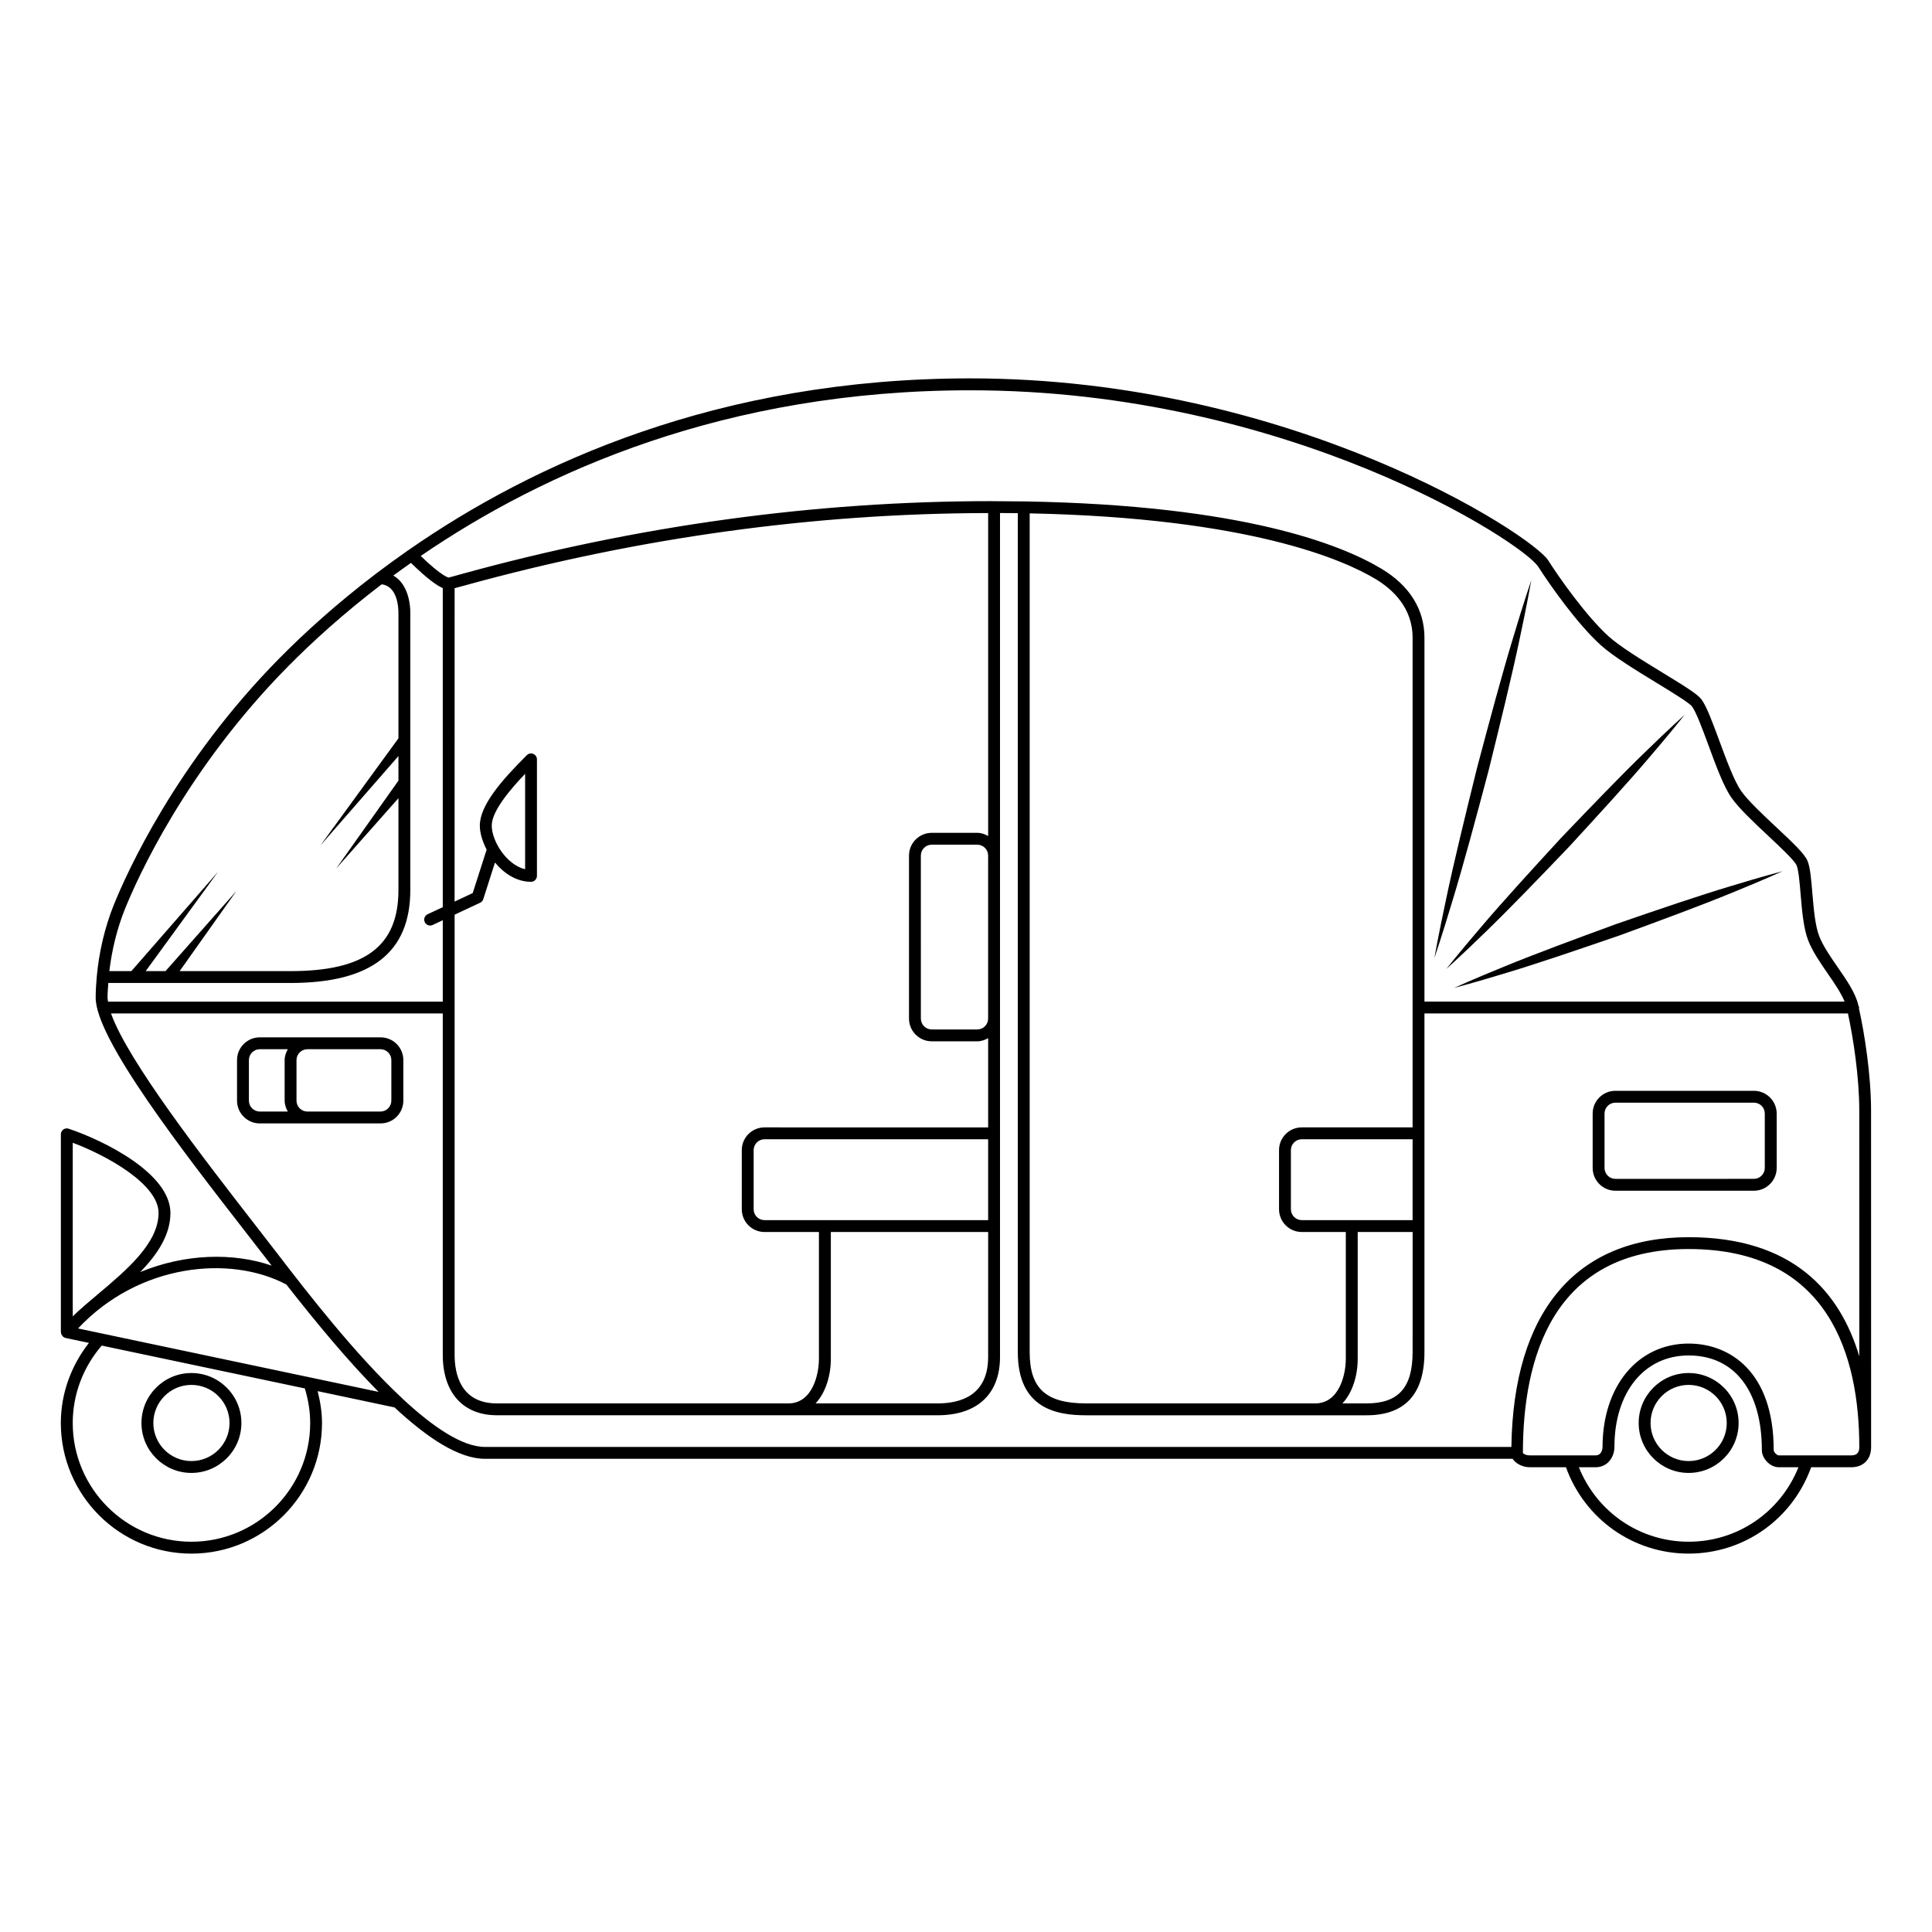 <?xml version="1.0" encoding="UTF-8"?>
<!-- Uploaded to: SVG Repo, www.svgrepo.com, Generator: SVG Repo Mixer Tools -->
<svg fill="#000000" width="800px" height="800px" version="1.1" viewBox="144 144 512 512" xmlns="http://www.w3.org/2000/svg">
 <g>
  <path d="m181.49 521.11c0 7.297 5.941 13.23 13.234 13.23 7.305 0 13.25-5.934 13.25-13.23 0-7.305-5.945-13.246-13.25-13.246-7.297 0-13.234 5.941-13.234 13.246zm23.34 0c0 5.559-4.527 10.086-10.105 10.086-5.562 0-10.086-4.527-10.086-10.086 0-5.566 4.523-10.098 10.086-10.098 5.57 0 10.105 4.531 10.105 10.098z"/>
  <path d="m604.75 521.11c0-7.305-5.945-13.246-13.25-13.246-7.297 0-13.234 5.941-13.234 13.246 0 7.297 5.941 13.23 13.234 13.23 7.309 0 13.25-5.934 13.25-13.23zm-23.336 0c0-5.566 4.523-10.098 10.086-10.098 5.57 0 10.105 4.523 10.105 10.098 0 5.559-4.527 10.086-10.105 10.086-5.559 0-10.086-4.527-10.086-10.086z"/>
  <path d="m252.06 289.91c-0.051 0.031-0.109 0.016-0.168 0.066-0.016 0.016-0.004 0.051-0.031 0.074-2.856 2-5.606 3.996-8.227 5.984-0.051 0.039-0.102 0.066-0.145 0.117-10.348 7.879-18.816 15.586-25.367 22.219-27.492 27.824-40.574 57.047-43.93 65.348-2.43 6.019-3.969 12.652-4.555 19.164 0 0.016-0.016 0.023-0.016 0.039s0.016 0.023 0.016 0.031c-0.172 1.836-0.281 3.676-0.281 5.469 0 10.957 23.211 40.824 40.164 62.633 2.168 2.793 4.219 5.414 6.062 7.812 0.137 0.18 0.281 0.352 0.414 0.535-10.191-3.492-22.902-3.203-34.816 1.699 4.523-4.68 7.984-9.824 7.984-15.648 0-10.504-17.637-19.207-26.965-22.332-0.48-0.16-1.008-0.086-1.422 0.215-0.402 0.297-0.648 0.77-0.648 1.273v52.43c0 0.133 0.082 0.223 0.109 0.344 0.012 0.059-0.051 0.105-0.035 0.168 0.02 0.051 0.102 0.059 0.117 0.105 0.18 0.395 0.465 0.734 0.898 0.883 0.035 0.004 0.074-0.012 0.105 0 0.023 0.004 0.023 0.035 0.051 0.039 1.855 0.387 3.961 0.832 6.191 1.305-4.742 6.066-7.445 13.457-7.445 21.23 0 19.09 15.523 34.613 34.602 34.613 19.09 0 34.613-15.523 34.613-34.613 0-2.867-0.465-5.68-1.152-8.445 7.199 1.527 14.133 2.992 20.375 4.312 8.844 8.238 17.133 13.621 23.98 13.621h272.31c0.023 0.039 0.086 0.055 0.105 0.102 0.332 0.527 0.848 0.969 1.457 1.316 0.172 0.105 0.328 0.191 0.523 0.277 0.734 0.312 1.543 0.539 2.481 0.539h9.582c4.949 13.715 17.816 22.887 32.496 22.887 14.727 0 27.539-9.164 32.48-22.887h10.645c3.184 0 5.246-2.082 5.246-5.309l-0.012-89.09c0-9.527-1.699-20.414-3.223-27.266 0.012-0.055 0.07-0.09 0.07-0.152 0-0.18-0.133-0.309-0.191-0.465-0.016-0.059-0.023-0.141-0.039-0.195-0.742-3.215-3.043-6.539-5.477-10.066-1.895-2.742-3.863-5.582-4.875-8.188-1.098-2.777-1.48-7.41-1.828-11.496-0.301-3.594-0.555-6.695-1.266-8.434-0.734-1.832-3.606-4.578-8.227-8.902-3.543-3.32-7.562-7.062-9.391-9.684-1.84-2.644-3.941-8.328-5.785-13.34-1.785-4.832-3.32-9.008-4.707-10.891-1.023-1.387-4.387-3.477-10.254-7.059-5.336-3.254-11.391-6.953-14.41-9.703-5.953-5.41-13.062-15.531-15.984-20.129-4.207-6.602-67.551-48.195-153.14-48.195-66.637 0.008-115.99 22.586-149.06 45.637zm-31.699 30.668c6.402-6.484 14.695-14.016 24.773-21.723 4.086 0.453 4.457 5.856 4.457 7.578v33.234l-20.711 28.43 20.711-23.734v6.516l-16.512 23.305 16.512-18.656v24.324c0 14.871-8.812 21.504-28.574 21.504l-29.402-0.004 15.043-21.234-18.797 21.234h-5.246l19.195-26.348-22.988 26.348h-5.844c0.664-5.617 2.051-11.273 4.133-16.453 3.293-8.168 16.176-36.902 43.25-64.32zm-47.66 83.918h48.316c21.34 0 31.719-8.062 31.719-24.645v-73.422c0-3.805-1.258-8.082-4.504-9.898 1.516-1.117 3.078-2.242 4.676-3.359 4.516 4.414 7.019 6.086 8.43 6.672v84.559l-4.012 1.879c-0.785 0.363-1.137 1.309-0.754 2.09 0.367 0.789 1.309 1.129 2.09 0.754l2.676-1.25v21.566l-88.707 0.004c-0.039-0.336-0.133-0.719-0.133-1.023 0.004-1.289 0.117-2.609 0.203-3.926zm230.28 12.32h-12.051c-1.598 0-2.891-1.293-2.891-2.883l-0.004-43.203c0-1.586 1.293-2.883 2.891-2.883h12.051c1.594 0 2.887 1.293 2.887 2.883v43.203c0.004 1.586-1.293 2.883-2.883 2.883zm-18.086-46.086v43.203c0 3.324 2.711 6.027 6.035 6.027h12.051c1.066 0 2.016-0.352 2.887-0.836v23.648l-59.258-0.004c-3.332 0-6.031 2.699-6.031 6.027v15.668c0 3.332 2.699 6.031 6.031 6.031h14.414v33.625c0 4.086-1.691 11.801-8.125 11.801l-77.211-0.004c-9.754 0-11.211-8.055-11.211-12.855v-116.66l6.762-3.168c0.398-0.191 0.707-0.527 0.832-0.945l3.102-9.707c2.418 2.918 5.75 5.106 9.551 5.106 0.871 0 1.57-0.711 1.57-1.57v-30.875c0-0.637-0.379-1.211-0.969-1.449-0.586-0.246-1.258-0.117-1.715 0.336-6.465 6.453-12.453 13.184-12.453 18.66 0 1.93 0.684 4.191 1.805 6.375l-3.688 11.512-4.801 2.246 0.004-83.039c0.609-0.16 1.406-0.379 2.742-0.746 45.875-12.656 92.52-19.105 138.65-19.172v85.582c-0.871-0.488-1.82-0.84-2.887-0.84h-12.051c-3.324-0.004-6.035 2.699-6.035 6.027zm20.973 132.87c0 10.184-7.269 12.316-13.371 12.316h-32.363c2.727-2.922 4.047-7.445 4.047-11.801v-33.625h41.691zm-59.258-36.25c-1.586 0-2.883-1.293-2.883-2.883v-15.668c0-1.586 1.293-2.883 2.883-2.883h59.258v21.438h-59.258zm-72.293-104.57c0-3.883 5.027-9.723 8.844-13.707v25.281c-4.938-1.16-8.844-7.469-8.844-11.574zm-54.43 121.63c8.066 10.305 16.414 20.348 24.445 28.449-25.914-5.477-60.816-12.848-79.652-16.809 16.129-17.191 40.312-19.527 55.207-11.641zm-56.613-37.574c9.559 3.606 22.746 11.141 22.746 18.605 0 8.031-8.555 15.219-16.105 21.559-2.414 2.023-4.731 3.981-6.637 5.859v-46.023zm62.926 74.273c0 17.348-14.117 31.465-31.469 31.465-17.34 0-31.457-14.117-31.457-31.465 0-7.578 2.762-14.809 7.684-20.516 14.574 3.062 34.895 7.356 53.828 11.355 0.898 2.969 1.414 6.035 1.414 9.16zm365.3 31.461c-12.941 0-24.324-7.879-29.09-19.738h4.445c3.238 0 4.984-2.766 4.984-5.375 0-14.5 7.906-24.25 19.664-24.25 12.148 0 19.406 9.387 19.406 25.105 0 2.242 2.242 4.519 4.453 4.519h5.246c-4.773 11.879-16.113 19.738-29.109 19.738zm43.129-22.883h-19.27c-0.465 0-1.309-0.891-1.309-1.375 0-20.832-11.648-28.254-22.551-28.254-13.43 0-22.809 11.266-22.809 27.398 0 0.098-0.023 2.231-1.84 2.231h-17.434c-1.219 0-1.832-0.543-1.832-0.66 0-24.641 7.617-54.02 43.918-54.02 37.379 0 45.23 28.555 45.23 52.512-0.004 1.473-0.676 2.168-2.106 2.168zm2.102-26.246c-5.148-17.227-17.699-31.574-45.23-31.574-29.887 0-46.473 19.773-46.969 55.586h-271.99c-6.106 0-13.965-5.414-21.984-12.898-0.012-0.016-0.02-0.016-0.023-0.035-12.508-11.664-25.383-28.371-32.461-37.574-1.844-2.41-3.894-5.043-6.062-7.836-13.934-17.941-34.152-43.961-38.594-56.539h87.918v90.48c0 10.02 5.367 16.008 14.355 16.008h116.8c10.5 0 16.52-5.633 16.52-15.469v-223.63c1.578 0.004 3.18 0.004 4.719 0.031v222.36c0 14.988 10.328 16.715 18.094 16.715h74.328c10.184 0 15.34-5.629 15.34-16.715v-89.773h112.23c1.449 6.723 3.004 16.887 3.004 25.852zm-118.38-60.676h-29.367c-3.324 0-6.027 2.699-6.027 6.027v15.668c0 3.332 2.699 6.031 6.027 6.031h11.668v33.625c0 4.086-1.699 11.801-8.125 11.801l-60.703-0.004c-10.609 0-14.949-3.926-14.949-13.566v-222.3c58.312 1.195 83.332 12.402 91.617 17.375 4.5 2.691 9.859 7.582 9.859 15.562zm0 59.582c0 9.387-3.762 13.566-12.195 13.566h-6.398c2.727-2.922 4.047-7.445 4.047-11.801v-33.625h14.555l-0.004 31.859zm-29.367-35c-1.586 0-2.883-1.293-2.883-2.883v-15.668c0-1.586 1.293-2.883 2.883-2.883h29.367v21.438h-29.367zm62.656-173.18c3.231 5.062 10.34 15.133 16.52 20.75 3.238 2.957 9.426 6.734 14.887 10.066 3.856 2.352 8.656 5.285 9.352 6.231 1.125 1.531 2.734 5.894 4.297 10.121 1.996 5.453 4.074 11.082 6.16 14.066 2.016 2.871 5.981 6.578 9.812 10.172 3.094 2.891 6.941 6.5 7.457 7.785 0.523 1.289 0.789 4.465 1.047 7.516 0.359 4.301 0.77 9.176 2.031 12.383 1.152 2.938 3.223 5.93 5.219 8.828 1.742 2.516 3.477 5.066 4.422 7.352h-111.35v-96.449c0-7.477-3.934-13.793-11.391-18.262-10.605-6.379-36.742-16.859-94.516-17.844-0.102-0.016-0.188-0.023-0.293-0.023-0.082 0-0.152 0.012-0.227 0.016-2.473-0.031-5.031-0.055-7.621-0.055-0.004 0-0.004-0.012-0.016-0.012-0.012 0-0.012 0.012-0.016 0.012-0.266 0-0.516-0.012-0.777-0.012-46.668 0-93.855 6.5-140.27 19.305-1.988 0.551-3.203 0.898-3.465 0.945-0.066-0.004-1.723-0.23-7.406-5.723 32.637-22.348 80.887-43.902 145.63-43.902 84.402-0.012 146.42 40.332 150.5 46.734z"/>
  <path d="m250.89 435.68v-10.746c0-3.324-2.699-6.027-6.027-6.027h-32.02c-3.324 0-6.027 2.699-6.027 6.027v10.746c0 3.332 2.699 6.035 6.027 6.035h32.023c3.324 0 6.023-2.707 6.023-6.035zm-6.07-13.629c1.598 0 2.891 1.293 2.891 2.883v10.746c0 1.598-1.293 2.891-2.891 2.891h-19.352c-1.598 0-2.891-1.293-2.891-2.891v-10.746c0-1.586 1.293-2.883 2.891-2.883zm-34.859 13.629v-10.746c0-1.586 1.293-2.883 2.883-2.883h7.43c-0.488 0.867-0.84 1.82-0.84 2.883v10.746c0 1.074 0.352 2.016 0.84 2.891h-7.43c-1.586 0-2.883-1.293-2.883-2.891z"/>
  <path d="m566.07 439.11v14.41c0 3.324 2.699 6.035 6.031 6.035h36.703c3.324 0 6.035-2.711 6.035-6.035v-14.41c0-3.324-2.711-6.035-6.035-6.035h-36.703c-3.332-0.008-6.031 2.707-6.031 6.035zm42.73-2.894c1.594 0 2.887 1.293 2.887 2.891v14.41c0 1.598-1.293 2.891-2.887 2.891l-36.699 0.004c-1.586 0-2.883-1.293-2.883-2.891v-14.41c0-1.598 1.293-2.891 2.883-2.891z"/>
  <path d="m572.36 388.86c-10.844 3.969-21.684 7.981-29.699 11.281-8.035 3.258-13.305 5.668-13.305 5.668s5.602-1.457 13.898-4c8.297-2.492 19.234-6.223 30.148-9.984 10.844-3.969 21.684-7.977 29.695-11.281 8.039-3.254 13.312-5.668 13.312-5.668s-5.606 1.461-13.898 4c-8.305 2.488-19.242 6.211-30.152 9.984z"/>
  <path d="m557.71 366.05c-7.82 8.5-15.609 17.023-21.215 23.633-5.648 6.578-9.23 11.133-9.23 11.133s4.312-3.871 10.516-9.926c6.231-6.027 14.246-14.344 22.227-22.695 7.812-8.5 15.609-17.02 21.219-23.633 5.644-6.578 9.227-11.133 9.227-11.133s-4.312 3.863-10.52 9.922c-6.238 6.027-14.242 14.352-22.223 22.699z"/>
  <path d="m535.44 347.46c-3.102 12.539-6.172 25.102-8.16 34.605-2.039 9.488-3.164 15.863-3.164 15.863s2.09-6.137 4.871-15.434c2.828-9.281 6.188-21.766 9.5-34.266 3.102-12.543 6.176-25.102 8.172-34.605 2.039-9.477 3.152-15.871 3.152-15.871s-2.102 6.137-4.875 15.434c-2.824 9.289-6.18 21.773-9.496 34.273z"/>
 </g>
</svg>